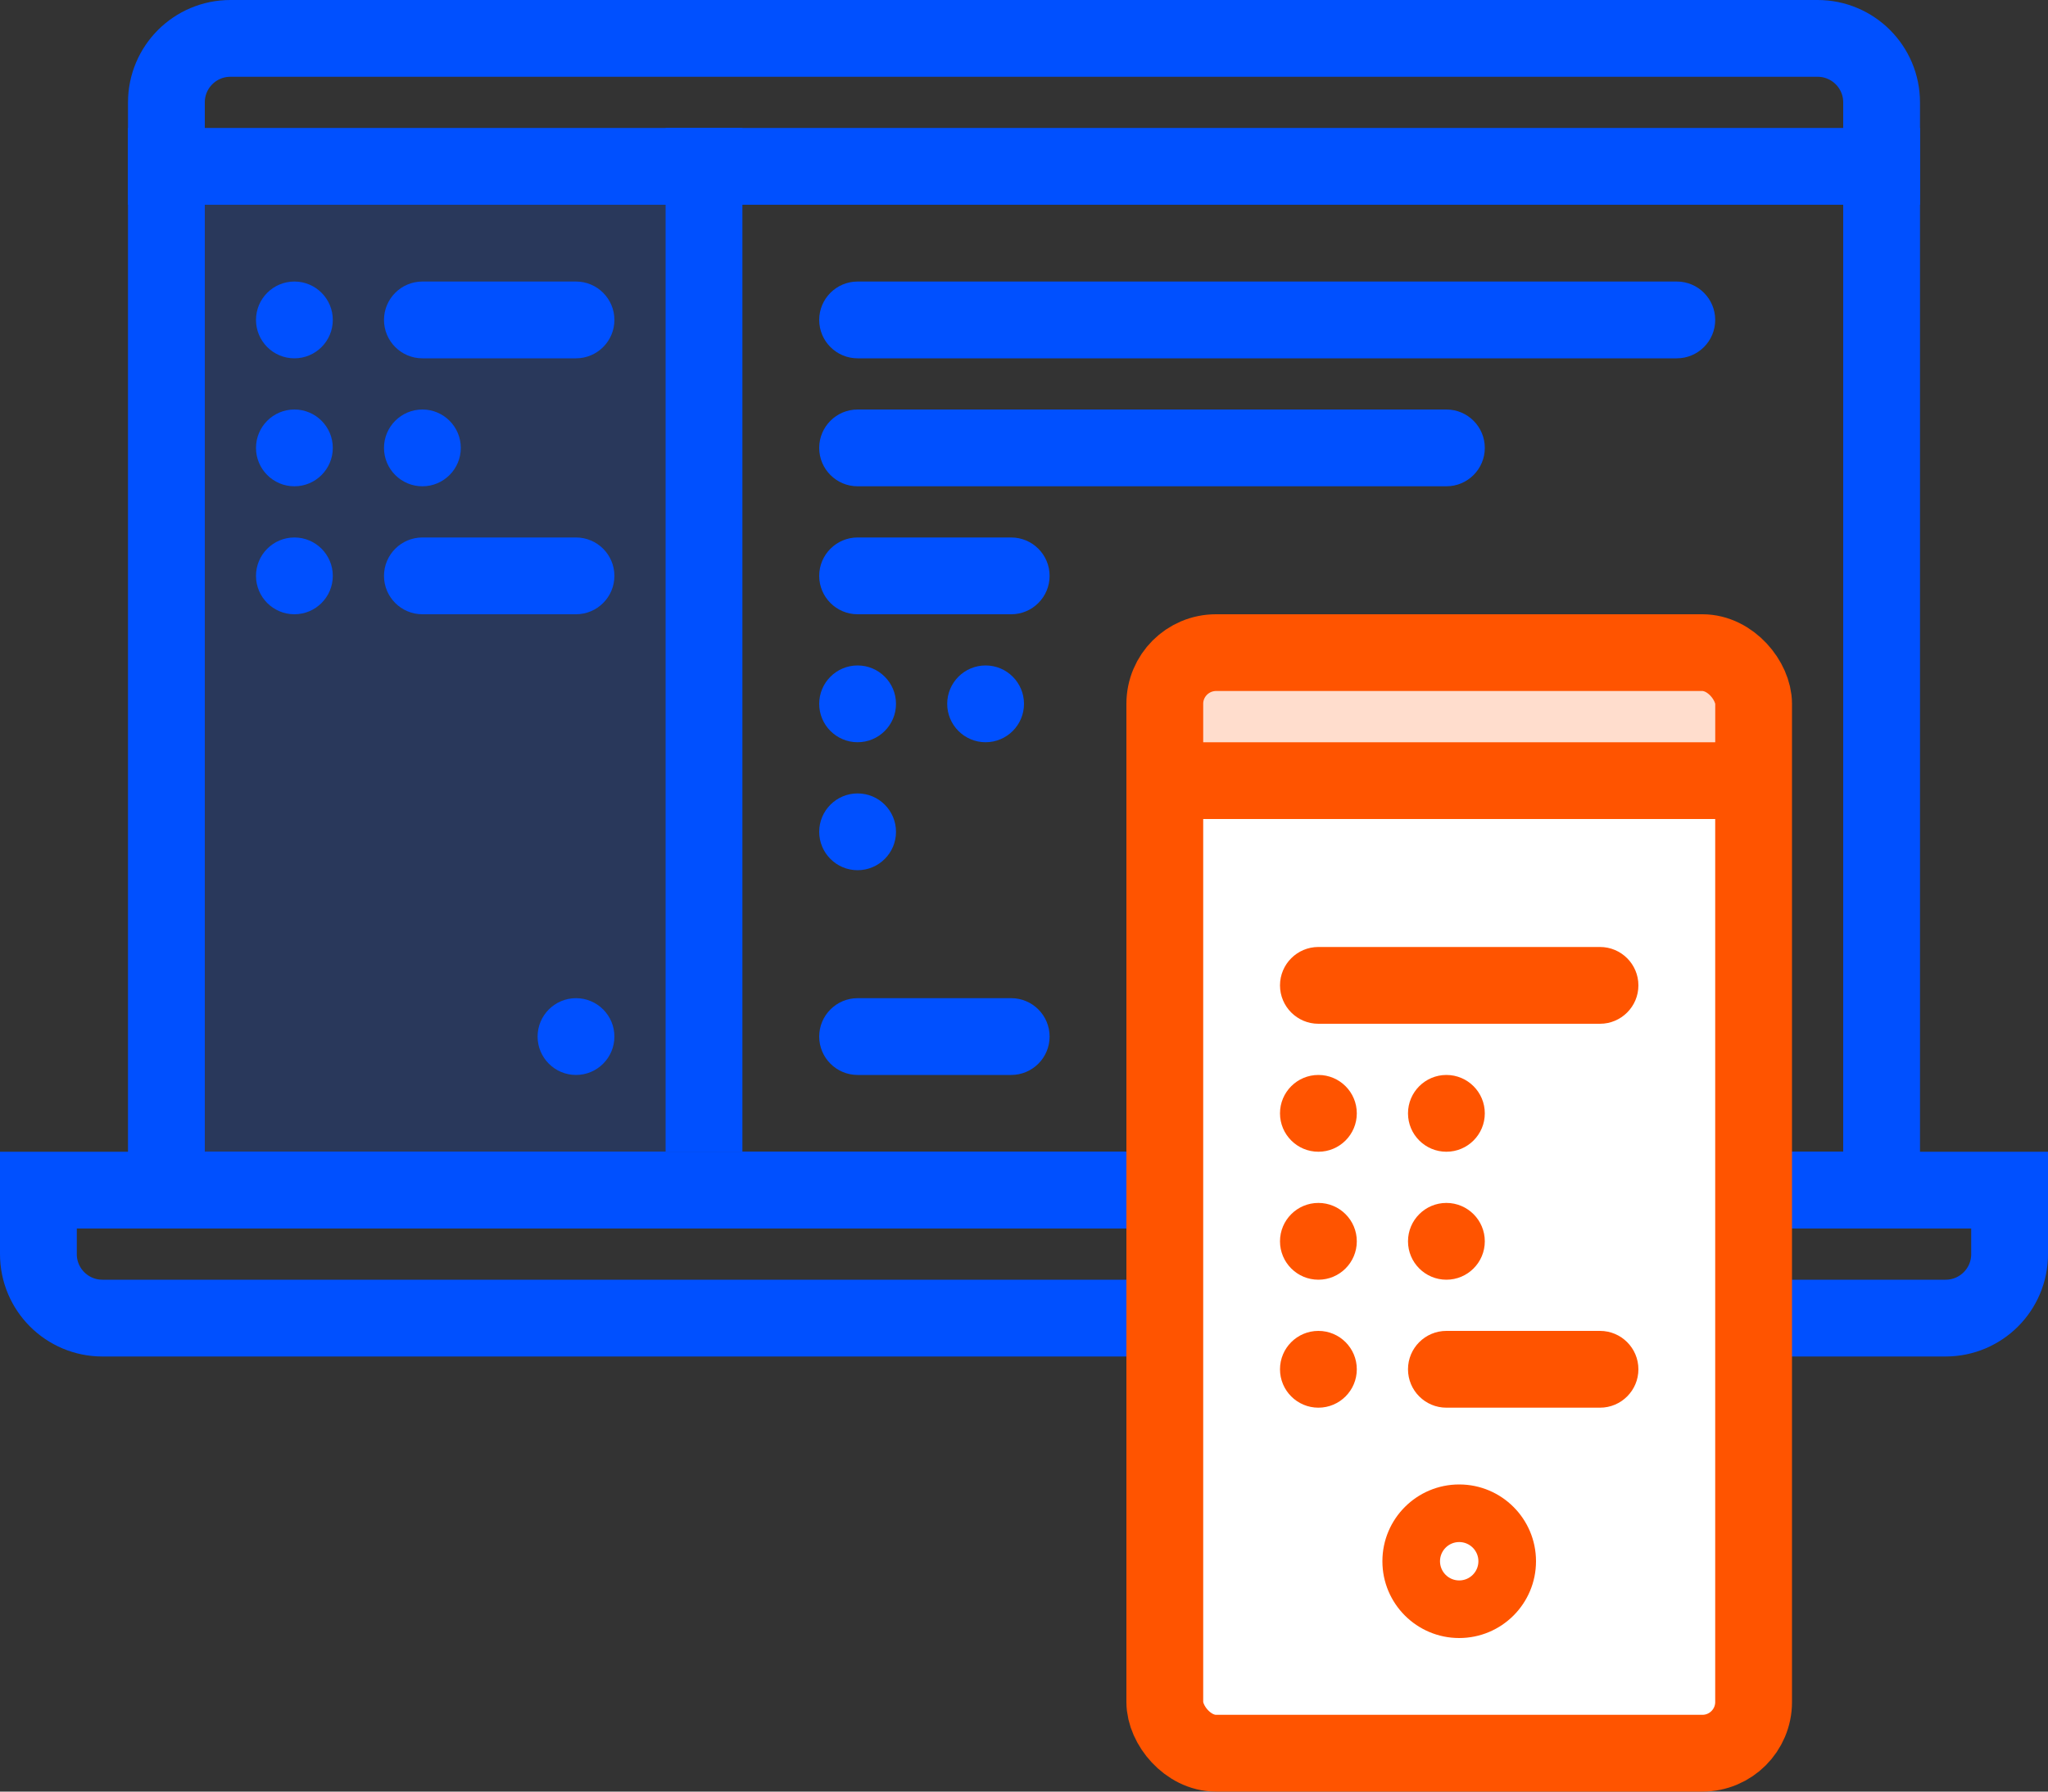 <svg xmlns="http://www.w3.org/2000/svg" xmlns:xlink="http://www.w3.org/1999/xlink" width="80px" height="70px" viewBox="0 0 80 70"><rect x="0" y="0" width="80" height="70" fill="#333333" stroke="none"/><title>icon_windows_azure_paas</title><desc>Created with Sketch.</desc><g id="Page-1" stroke="none" stroke-width="1" fill="none" fill-rule="evenodd"><g id="icon_windows_azure_paas"><rect id="Rectangle" fill="#0050FF" opacity="0.196" x="7" y="6" width="21" height="39"></rect><path d="M6.5,46.5 L73.5,46.5 L73.5,4 C73.5,2.619 72.381,1.5 71,1.5 L9,1.5 C7.619,1.5 6.5,2.619 6.5,4 L6.5,46.5 Z" id="Rectangle" stroke="#0050FF" stroke-width="3"></path><polygon id="Line-29" fill="#0050FF" fill-rule="nonzero" points="5 8 75 8 75 5 5 5"></polygon><path d="M1.5,51.5 L78.5,51.5 L78.5,49 C78.5,47.619 77.381,46.5 76,46.5 L4,46.5 C2.619,46.5 1.5,47.619 1.5,49 L1.5,51.5 Z" id="Rectangle" stroke="#0050FF" stroke-width="3" transform="translate(40, 49) scale(1, -1) translate(-40, -49) "></path><polygon id="Line-30" fill="#0050FF" fill-rule="nonzero" points="26 5 26 45 29 45 29 5"></polygon><circle id="Oval" fill="#0050FF" cx="11.5" cy="12.5" r="1.5"></circle><circle id="Oval" fill="#0050FF" cx="11.5" cy="17.5" r="1.5"></circle><circle id="Oval" fill="#0050FF" cx="11.5" cy="22.5" r="1.5"></circle><path d="M16.5,14 L22.5,14 C23.328,14 24,13.328 24,12.5 L24,12.5 C24,11.672 23.328,11 22.5,11 L16.5,11 C15.672,11 15,11.672 15,12.5 L15,12.5 C15,13.328 15.672,14 16.5,14 Z" id="Line-31" fill="#0050FF" fill-rule="nonzero"></path><path d="M33.5,14 L65.5,14 C66.328,14 67,13.328 67,12.5 L67,12.5 C67,11.672 66.328,11 65.5,11 L33.5,11 C32.672,11 32,11.672 32,12.5 L32,12.5 C32,13.328 32.672,14 33.5,14 Z" id="Line-31" fill="#0050FF" fill-rule="nonzero"></path><path d="M33.5,19 L56.5,19 C57.328,19 58,18.328 58,17.5 L58,17.5 C58,16.672 57.328,16 56.5,16 L33.5,16 C32.672,16 32,16.672 32,17.5 L32,17.5 C32,18.328 32.672,19 33.5,19 Z" id="Line-31" fill="#0050FF" fill-rule="nonzero"></path><path d="M33.5,24 L39.5,24 C40.328,24 41,23.328 41,22.5 L41,22.5 C41,21.672 40.328,21 39.5,21 L33.5,21 C32.672,21 32,21.672 32,22.5 L32,22.5 C32,23.328 32.672,24 33.5,24 Z" id="Line-31" fill="#0050FF" fill-rule="nonzero"></path><path d="M33.5,34 L33.5,34 C34.328,34 35,33.328 35,32.5 L35,32.5 C35,31.672 34.328,31 33.5,31 L33.5,31 C32.672,31 32,31.672 32,32.5 L32,32.5 C32,33.328 32.672,34 33.5,34 Z" id="Line-31" fill="#0050FF" fill-rule="nonzero"></path><path d="M33.5,29 L33.5,29 C34.328,29 35,28.328 35,27.5 L35,27.5 C35,26.672 34.328,26 33.5,26 L33.5,26 C32.672,26 32,26.672 32,27.5 L32,27.5 C32,28.328 32.672,29 33.5,29 Z" id="Line-31" fill="#0050FF" fill-rule="nonzero"></path><path d="M38.5,29 L38.5,29 C39.328,29 40,28.328 40,27.5 L40,27.5 C40,26.672 39.328,26 38.5,26 L38.5,26 C37.672,26 37,26.672 37,27.5 L37,27.5 C37,28.328 37.672,29 38.5,29 Z" id="Line-31" fill="#0050FF" fill-rule="nonzero"></path><path d="M33.5,42 L39.5,42 C40.328,42 41,41.328 41,40.5 L41,40.5 C41,39.672 40.328,39 39.5,39 L33.5,39 C32.672,39 32,39.672 32,40.5 L32,40.5 C32,41.328 32.672,42 33.5,42 Z" id="Line-31" fill="#0050FF" fill-rule="nonzero"></path><path d="M22.5,42 L22.5,42 C23.328,42 24,41.328 24,40.5 L24,40.5 C24,39.672 23.328,39 22.5,39 L22.5,39 C21.672,39 21,39.672 21,40.5 L21,40.5 C21,41.328 21.672,42 22.5,42 Z" id="Line-31-Copy" fill="#0050FF" fill-rule="nonzero"></path><path d="M16.5,19 L16.5,19 C17.328,19 18,18.328 18,17.5 L18,17.5 C18,16.672 17.328,16 16.5,16 L16.5,16 C15.672,16 15,16.672 15,17.5 L15,17.5 C15,18.328 15.672,19 16.5,19 Z" id="Line-31" fill="#0050FF" fill-rule="nonzero"></path><path d="M16.5,24 L22.5,24 C23.328,24 24,23.328 24,22.5 L24,22.5 C24,21.672 23.328,21 22.5,21 L16.5,21 C15.672,21 15,21.672 15,22.5 L15,22.5 C15,23.328 15.672,24 16.5,24 Z" id="Line-31" fill="#0050FF" fill-rule="nonzero"></path><rect id="Rectangle" stroke="#FF5400" stroke-width="3" fill="#FFFFFF" x="45.5" y="25.5" width="23" height="43" rx="2"></rect><rect id="Rectangle" fill="#FF5400" opacity="0.196" x="46" y="27" width="21" height="2"></rect><circle id="Oval" fill="#FF5400" cx="51.5" cy="43.5" r="1.5"></circle><circle id="Oval" fill="#FF5400" cx="51.5" cy="48.5" r="1.5"></circle><circle id="Oval" fill="#FF5400" cx="51.5" cy="53.5" r="1.5"></circle><path d="M56.5,45 L56.5,45 C57.328,45 58,44.328 58,43.5 L58,43.5 C58,42.672 57.328,42 56.5,42 L56.5,42 C55.672,42 55,42.672 55,43.5 L55,43.5 C55,44.328 55.672,45 56.5,45 Z" id="Line-31" fill="#FF5400" fill-rule="nonzero"></path><path d="M56.5,50 L56.5,50 C57.328,50 58,49.328 58,48.5 L58,48.5 C58,47.672 57.328,47 56.5,47 L56.5,47 C55.672,47 55,47.672 55,48.5 L55,48.5 C55,49.328 55.672,50 56.5,50 Z" id="Line-31" fill="#FF5400" fill-rule="nonzero"></path><path d="M56.5,55 L62.5,55 C63.328,55 64,54.328 64,53.5 L64,53.5 C64,52.672 63.328,52 62.5,52 L56.5,52 C55.672,52 55,52.672 55,53.5 L55,53.5 C55,54.328 55.672,55 56.5,55 Z" id="Line-31" fill="#FF5400" fill-rule="nonzero"></path><path d="M51.5,40 L62.5,40 C63.328,40 64,39.328 64,38.5 L64,38.5 C64,37.672 63.328,37 62.5,37 L51.5,37 C50.672,37 50,37.672 50,38.5 L50,38.5 C50,39.328 50.672,40 51.5,40 Z" id="Line-31" fill="#FF5400" fill-rule="nonzero"></path><polygon id="Line-32" fill="#FF5400" fill-rule="nonzero" points="44 32 69 32 69 29 44 29"></polygon><path d="M57,64 C58.657,64 60,62.657 60,61 C60,59.343 58.657,58 57,58 C55.343,58 54,59.343 54,61 C54,62.657 55.343,64 57,64 Z M57,61.75 C56.586,61.75 56.25,61.414 56.25,61 C56.25,60.586 56.586,60.25 57,60.25 C57.414,60.25 57.75,60.586 57.75,61 C57.75,61.414 57.414,61.75 57,61.75 Z" id="Oval" fill="#FF5400" fill-rule="nonzero"></path></g></g></svg>